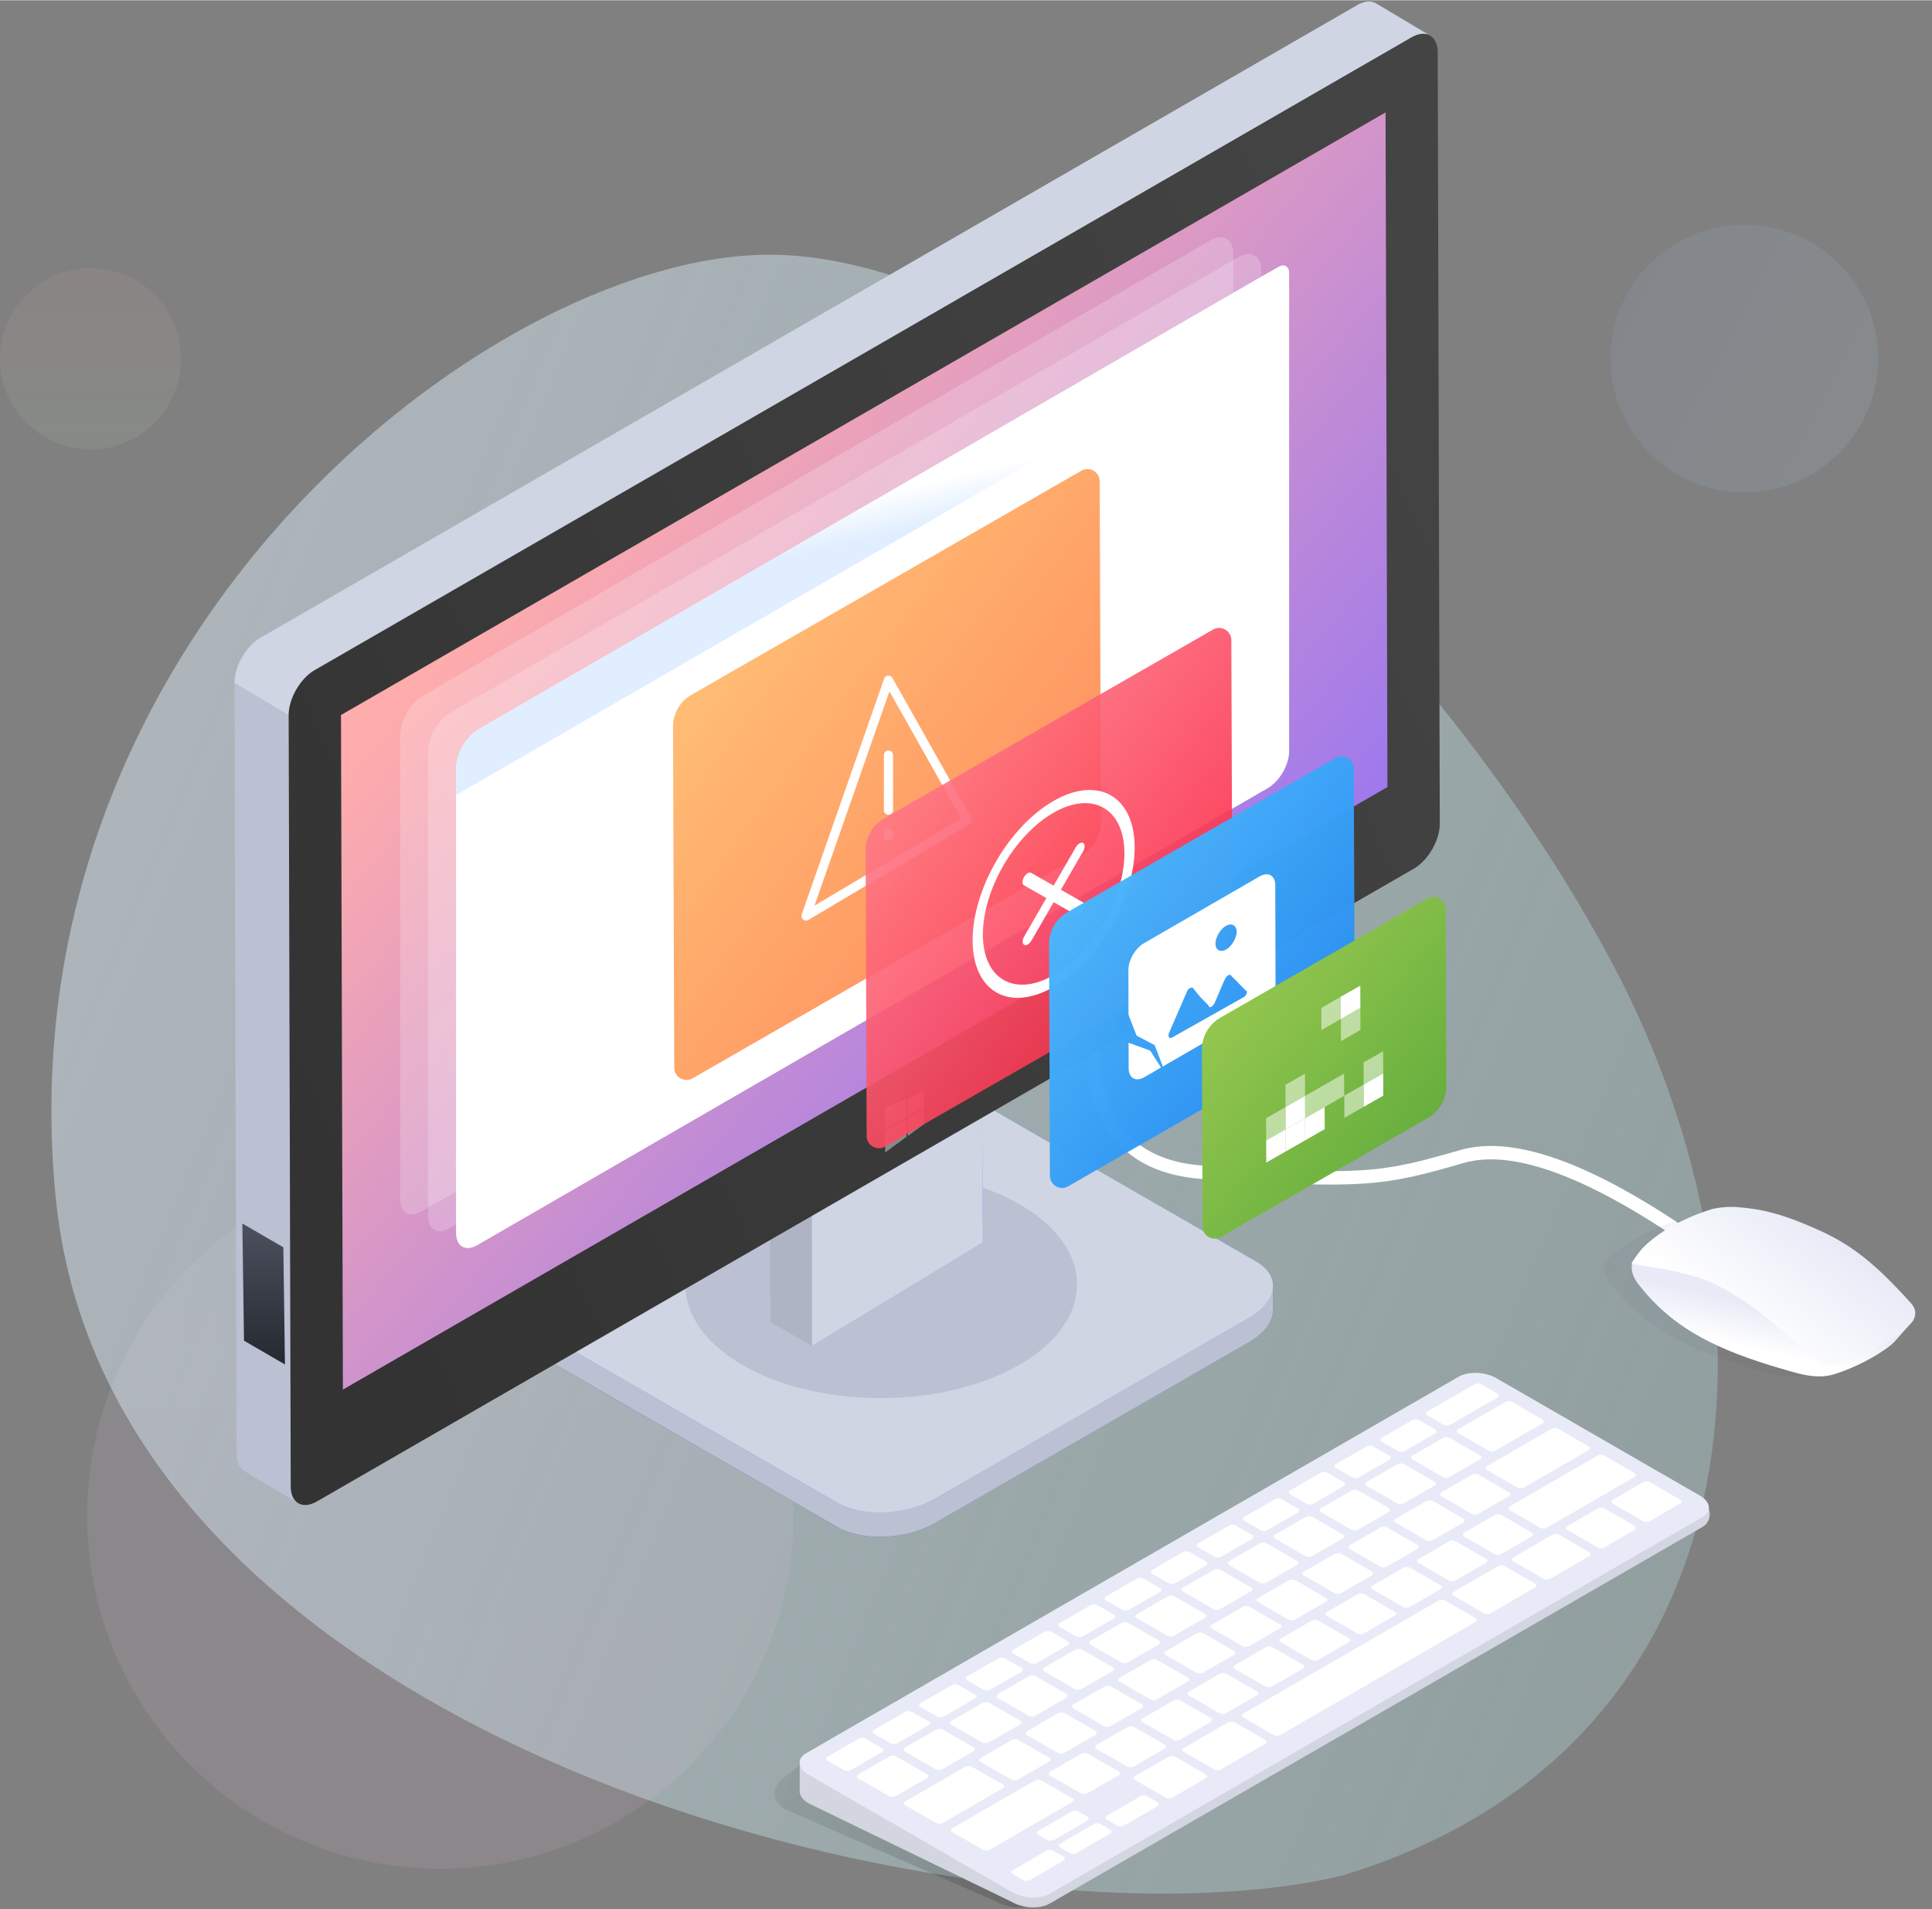 <svg width="506" height="500" viewBox="0 0 577 570" xmlns="http://www.w3.org/2000/svg" xmlns:xlink="http://www.w3.org/1999/xlink"><rect x="0" y="0" width="577" height="570" fill="#808080" stroke="none"/><defs><linearGradient x1="-7.37%" y1="63.26%" x2="88.71%" y2="26.2%" id="a"><stop stop-color="#C7FDFE" stop-opacity=".46" offset="0%"/><stop stop-color="#DAE9F6" offset="100%"/></linearGradient><linearGradient x1="100%" y1="75.73%" x2="0%" y2="24.24%" id="b"><stop stop-color="#C2E9FB" offset="0%"/><stop stop-color="#A1C4FD" offset="100%"/></linearGradient><linearGradient x1="50%" y1="0%" x2="50%" y2="100%" id="c"><stop stop-color="#E6DEE9" offset="0%"/><stop stop-color="#FDCAF1" offset="100%"/></linearGradient><linearGradient x1="50%" y1="100%" x2="50%" y2="0%" id="d"><stop stop-color="#C9FFBF" offset="0%"/><stop stop-color="#FFAFBD" offset="100%"/></linearGradient><linearGradient x1="33.58%" y1="49.59%" x2="60.72%" y2="48.28%" id="e"><stop stop-color="#4C77DD" offset="0%"/><stop stop-color="#2B51AA" offset="100%"/></linearGradient><linearGradient x1="100%" y1="50%" x2="0%" y2="50%" id="g"><stop stop-color="#5480FF" offset="0%"/><stop stop-color="#7EAAFF" offset="100%"/></linearGradient><linearGradient x1="100%" y1="50%" x2="0%" y2="50%" id="i"><stop stop-color="#779BF4" offset="0%"/><stop stop-color="#87BAFC" offset="100%"/></linearGradient><linearGradient x1="60.61%" y1="47.63%" x2="50%" y2="88.93%" id="j"><stop stop-color="#5480FF" offset="0%"/><stop stop-color="#6196FE" offset="100%"/></linearGradient><linearGradient x1="1.49%" y1="14.8%" x2="100%" y2="74.92%" id="l"><stop stop-color="#444" offset="0%"/><stop stop-color="#333" offset="100%"/></linearGradient><linearGradient x1="79.83%" y1="32.07%" x2="16.19%" y2="96.27%" id="m"><stop stop-color="#FFACAC" offset="0%"/><stop stop-color="#836BFF" offset="100%"/></linearGradient><linearGradient x1="50%" y1="0%" x2="50%" y2="100%" id="n"><stop stop-color="#4C515E" offset="0%"/><stop stop-color="#252830" offset="100%"/></linearGradient><linearGradient x1="48.43%" y1="42.63%" x2="45.7%" y2="50%" id="o"><stop stop-color="#FFF" offset="0%"/><stop stop-color="#E0EEFF" offset="100%"/></linearGradient><linearGradient x1="2.75%" y1="0%" x2="97.25%" y2="100%" id="p"><stop stop-color="#FFBF5B" offset="0%"/><stop stop-color="#FF612E" offset="100%"/></linearGradient><linearGradient x1="3.24%" y1="0%" x2="96.76%" y2="100%" id="q"><stop stop-color="#FF939C" offset="0%"/><stop stop-color="#FB0B2F" offset="100%"/></linearGradient><linearGradient x1="3.82%" y1="0%" x2="96.18%" y2="100%" id="r"><stop stop-color="#56C5FF" offset="0%"/><stop stop-color="#1D7FEF" offset="100%"/></linearGradient><linearGradient x1="4.76%" y1="0%" x2="95.24%" y2="100%" id="s"><stop stop-color="#A2CE54" offset="0%"/><stop stop-color="#59A739" offset="100%"/></linearGradient><linearGradient x1="100.34%" y1="75.23%" x2="58.8%" y2="79.72%" id="t"><stop stop-opacity=".37" offset="0%"/><stop offset="100%"/></linearGradient><linearGradient x1="27.47%" y1="56.27%" x2="95.6%" y2="81.32%" id="u"><stop stop-color="#D3D6E2" offset="0%"/><stop stop-color="#D3D6E1" offset="100%"/></linearGradient><linearGradient x1="66.32%" y1="50%" x2="76.39%" y2="73.79%" id="v"><stop stop-color="#E8EBF7" offset="0%"/><stop stop-color="#FFF" offset="100%"/></linearGradient><linearGradient x1="72.6%" y1="62.01%" x2="23.87%" y2="26.22%" id="w"><stop stop-color="#FFF" offset="0%"/><stop stop-color="#E8EBF7" offset="100%"/></linearGradient><path d="M.03 93.33v6.84c-.02.3-.01.6 0 .9v.35h.02c.33 3.07 2.72 6.22 7.07 8.73l93.86 54.07c8.6 4.96 21.62 5.5 29.07 1.2l98.83-56.93c3.37-1.93 5-4.53 5.02-7.24v-7.92H.03z" id="f"/><path d="M103.86 29.2L5.03 86.14c-7.45 4.29-6.52 11.79 2.09 16.74l93.86 54.08c8.6 4.95 21.62 5.5 29.07 1.2l98.83-56.93c3.36-1.94 5.01-4.52 5.03-7.23v-.1c-.02-3.27-2.43-6.72-7.12-9.42l-93.86-54.07c-4.7-2.71-10.73-4.1-16.45-4.1-4.73 0-9.25.95-12.62 2.9" id="h"/><path id="k" d="M137.8 29.85l-.1 81.5-51.08-30.92.5-79.9z"/></defs><g fill="none" fill-rule="evenodd"><path d="M46.49 288.32C-7.64 391 2.49 522.04 127.5 560c103.57 24.92 367.76-35.28 384.25-202.35C528.25 190.58 382.88 77.35 300.15 76 217.45 74.65 100.63 185.65 46.5 288.32z" fill="url(#a)" opacity=".5" transform="matrix(-1 0 0 1 528.4 0)"/><ellipse fill="url(#b)" opacity=".1" cx="520.96" cy="107" rx="39.96" ry="40"/><circle fill="url(#c)" opacity=".1" cx="131.5" cy="452.5" r="105.5"/><ellipse fill="url(#d)" opacity=".08" cx="27.04" cy="107.06" rx="27.04" ry="27.06"/><path d="M332.19 271.48c-13.64 50.36-4.46 76.54 27.53 78.55 47.99 3.02 53.19 2.1 76.93-4.75 15.82-4.57 39.77 4.53 71.85 27.28" stroke="#FFF" stroke-width="4"/><g transform="matrix(-1 0 0 1 380.16 290.53)"><use fill="url(#e)" xlink:href="#f"/><use fill="#BBC1D3" xlink:href="#f"/></g><g transform="matrix(-1 0 0 1 380.16 290.53)"><use fill="url(#g)" xlink:href="#h"/><use fill="url(#i)" xlink:href="#h"/><use fill="#D0D5E3" xlink:href="#h"/></g><path d="M221.95 359.65c-22.91 13.22-23.03 34.65-.27 47.87 22.77 13.23 59.8 13.23 82.72 0 22.92-13.22 23.04-34.65.27-47.87-22.77-13.22-59.8-13.22-82.72 0" fill="#BBC1D3"/><path fill="#AFB4C5" d="M242.2 322.04l-12.49-7.17.36 79.84 12.48 7.17z"/><g transform="matrix(-1 0 0 1 380.16 290.53)"><use fill="url(#j)" xlink:href="#k"/><use fill="#D0D5E3" xlink:href="#k"/></g><g><path d="M86.21 213.5l.62 230.34c0 .6.06 1.16.16 1.68l.01.04a6.12 6.12 0 00.45 1.4c.16.34.37.63.59.9a3.83 3.83 0 001.07.97l-16.2-9.66c-.31-.18-.6-.42-.85-.7-.08-.08-.14-.18-.22-.27-.09-.12-.2-.21-.28-.35a5.2 5.2 0 01-.3-.55l-.01-.02a5.75 5.75 0 01-.4-1.2l-.04-.18-.01-.04-.03-.17a7.9 7.9 0 01-.1-.74l-.02-.37v-.4l-.63-230.35 16.19 9.66z" fill="#BBC1D3"/><path d="M77.78 190.38l-.07.04a5.92 5.92 0 00-.67.42l-.34.25a24.73 24.73 0 00-.47.36l-.04.03a12.41 12.41 0 00-1.4 1.31l-.06.07-.1.1c-.21.23-.43.48-.64.74-.1.12-.18.26-.28.39a16.4 16.4 0 00-1.63 2.49c-.08.14-.18.28-.25.43a19.14 19.14 0 00-.51 1.1l-.22.5-.23.6-.17.53-.07.22-.02.06-.06.2-.12.47a24.73 24.73 0 00-.26 1.24v.01l-.06.4-.04.38-.03.38-.02.38v.35l16.2 9.66c-.01-1.23.2-2.52.58-3.81l.02-.06a17.7 17.7 0 012.53-5.12 21.86 21.86 0 011.58-1.98l.05-.07c.45-.47.92-.91 1.4-1.31l.05-.03c.5-.4 1.02-.77 1.55-1.07L421.56 11.09a8.95 8.95 0 011.57-.72h.02c.5-.18.98-.28 1.44-.32h.03c.46-.05.9-.02 1.32.06h.01c.41.09.8.23 1.15.44L410.9.89a3.89 3.89 0 00-1.14-.43h-.02l-.01-.01a4 4 0 00-1.22-.07h-.11a3.2 3.2 0 00-.58.09l-.31.07a7.04 7.04 0 00-.55.16h-.03l-.06.03-.31.12-.31.13-.32.15-.32.16-.24.14L77.78 190.38z" fill="#D0D5E3"/><path d="M336.02 200.04c4.3 2.47 7.78 8.5 7.77 13.45l-.62 230.35c-.02 4.94-3.52 6.93-7.82 4.45L7.77 259.34c-4.3-2.47-7.78-8.5-7.77-13.44L.62 15.56c.02-4.96 3.52-6.95 7.82-4.47l327.58 188.95z" fill="url(#l)" transform="matrix(-1 0 0 1 430 0)"/><path fill="url(#m)" d="M328.16 213.44l-.57 201.45L15.63 234.95 16.2 33.5z" transform="matrix(-1 0 0 1 430 0)"/><path d="M275.96 325.92l-4.89 1.99.02 5.43 4.88-2.8-.01-4.62zm-5.28 7.66l-.02-5.5-6.35 2.63.02 6.5 6.35-3.63zm5.3 1.99v-4.63l-4.89 2.8.02 5.43 4.88-3.6zm-5.28 3.84l-.02-5.44-6.35 3.64.02 6.5 6.35-4.7z" fill="#FFF" opacity=".4"/></g><path fill="url(#n)" d="M357.62 365.3l-12.24 7.1-.48 34.98 12.23-7.1z" transform="matrix(-1 0 0 1 430 0)"/><g><path d="M127.86 363.11c0 4.03 2.84 5.66 6.35 3.63l236.1-136.48c3.5-2.03 6.35-6.94 6.35-10.97V80.64c0-4.35-3.07-6.1-6.86-3.92l-235.08 135.9c-3.79 2.18-6.86 7.49-6.86 11.84V363.1z" fill="#FFF" opacity=".2"/><path d="M119.52 358.1c0 4.03 2.85 5.66 6.35 3.63l236.1-136.48c3.51-2.03 6.35-6.94 6.35-10.96V75.63c0-4.35-3.07-6.1-6.86-3.92l-235.08 135.9c-3.79 2.18-6.86 7.49-6.86 11.84v138.66z" fill="#FFF" opacity=".2"/><path d="M136.2 368.12c0 4.03 2.84 5.65 6.35 3.63l236.1-136.48c3.5-2.03 6.35-6.94 6.35-10.97V85.65c0-4.36-3.07-6.1-6.86-3.92L143.06 217.62c-3.79 2.19-6.86 7.5-6.86 11.85v138.65z" fill="#FFF"/><path d="M1.74 9.18C.71 9.2 0 10.03 0 11.46v12.02c0 .03.02.06.04.07l248.72 143.77c.02.02.04 0 .04-.02v-8.05c0-4.23-2.99-9.39-6.67-11.52L3.2 9.63c-.5-.3-.98-.44-1.41-.45h-.06z" fill="url(#o)" transform="matrix(-1 0 0 1 385 70)"/></g><g><path d="M0 76.95l.37 101.83a3.65 3.65 0 005.47 3.16L122.3 115c3.4-1.96 5.5-5.6 5.49-9.53l-.37-101.83a3.65 3.65 0 00-5.47-3.15L5.49 67.42A10.95 10.95 0 000 76.95z" fill-opacity=".8" fill="url(#p)" fill-rule="nonzero" transform="translate(201 140)"/><path d="M243.26 270.36l43.77-26.02-21.39-37.96-22.38 63.98zm23.28-67.96l23.53 41.76c.37.65.15 1.47-.49 1.85l-48.16 28.63a1.37 1.37 0 01-1.99-1.63l24.62-70.4a1.37 1.37 0 012.49-.21zm-2.56 23.03a1.37 1.37 0 012.74 0v16.43a1.37 1.37 0 01-2.74 0v-16.43zm0 23.27a1.37 1.37 0 012.74 0v.92a1.37 1.37 0 01-2.74 0v-.92z" fill="#FFF" fill-rule="nonzero"/><path d="M57.52 113.85l.31 85.32a3.65 3.65 0 005.47 3.15l98.24-56.37a10.95 10.95 0 005.5-9.54v-.4l-.3-84.92a3.65 3.65 0 00-5.48-3.15l-98.24 56.38a10.95 10.95 0 00-5.5 9.53z" fill-opacity=".9" fill="url(#q)" fill-rule="nonzero" transform="translate(201 140)"/><path d="M322.39 251.77c.4-.22.78-.28 1.08-.1.6.33.6 1.44.01 2.47l-6.64 11.48 6.68 3.8c.6.34.6 1.45.01 2.48-.3.51-.69.91-1.08 1.14-.4.22-.78.28-1.08.1l-6.69-3.8-6.64 11.48c-.3.52-.7.91-1.08 1.14-.4.22-.79.28-1.09.1-.6-.33-.6-1.44 0-2.47l6.64-11.48-6.69-3.8c-.6-.34-.6-1.45 0-2.48.3-.51.69-.91 1.08-1.14.39-.22.78-.28 1.08-.1l6.69 3.8 6.64-11.48c.3-.52.69-.91 1.08-1.14zm-7.8-12.64c13.35-7.68 24.24-1.49 24.28 13.8.04 15.3-10.78 33.98-24.12 41.67-13.34 7.68-24.23 1.49-24.27-13.8-.05-15.3 10.77-33.98 24.12-41.67zm.15 51.96c11.66-6.71 21.1-23.04 21.07-36.4-.04-13.35-9.55-18.76-21.2-12.05-11.66 6.71-21.1 23.04-21.07 36.4.04 13.35 9.55 18.76 21.2 12.05z" fill="#FFF"/><path d="M112.3 141.85l.26 69.18a3.65 3.65 0 005.47 3.15l80.04-46.04c3.41-1.96 5.5-5.6 5.5-9.53l-.26-69.18a3.65 3.65 0 00-5.47-3.15l-80.04 46.04a10.95 10.95 0 00-5.5 9.53z" fill-opacity=".98" fill="url(#r)" fill-rule="nonzero" transform="translate(201 140)"/><path d="M341.64 281.6c-2.56 1.47-4.65 5.08-4.64 8.01l.08 29.33c.01 2.94 2.11 4.13 4.67 2.66l34.55-19.97c2.57-1.47 4.65-5.08 4.65-8.01l-.09-29.33c0-2.94-2.1-4.13-4.67-2.66l-34.55 19.97zm21.36.12c0-1.89 1.47-4.37 3.15-5.32 1.7-.95 3.17-.13 3.18 1.76 0 1.9-1.47 4.38-3.16 5.33-1.68.95-3.16.12-3.17-1.77zm-14 27.44v-.48l5.45-12.54c.14-.52.44-.86.8-1.06.22-.12.45-.2.68-.24.21.12.42 0 .42.23l2.12 2.6 2.55 2.6c0 .23 0 .47.2.35.17.09.36.05.56-.06.32-.18.66-.57.92-1.01l2.94-6.86.42-.72.21-.35c.18-.2.39-.37.59-.49.28-.16.55-.2.68.01l4.66 4.72c.21-.12.21.12.21.35 0 .48-.42 1.18-.84 1.42l-21.51 12.11c-.63.36-1.06.13-1.06-.58z" fill="#FFF"/><path fill="#3BA2F5" d="M333.8 305.88l2.5 5.15 7.22 2.63 4.82 7.56-3.47-9.17-5.43-2.87-3.67-9.49z"/><path d="M157.96 173.37l.19 52.8a3.65 3.65 0 005.47 3.16l61.84-35.57c3.41-1.96 5.5-5.6 5.5-9.53l-.2-52.81a3.65 3.65 0 00-5.47-3.15l-61.84 35.57a10.95 10.95 0 00-5.5 9.53z" fill="url(#s)" fill-rule="nonzero" transform="translate(201 140)"/><g fill="#FFF"><path opacity=".5" d="M400.43 297.58l-5.8 3.33.01 6.63 5.82-3.32zM406.28 300.86v.02l-5.82 3.33.02 6.62 5.82-3.33z"/><path d="M406.26 294.25l-5.83 3.33.02 6.64 5.83-3.34v-.02zM389.78 333.81v.03l-5.8 3.31.02 6.61-.03.02 5.83-3.33z"/><path d="M389.78 333.81l.02 6.64 5.83-3.34-.02-6.6-5.83 3.33zM383.95 337.17l-5.8 3.32.02 6.61 5.8-3.32.03-.02-.02-6.6z"/><path d="M389.76 327.2l-5.8 3.31.02 6.64-.03.02.03-.02 5.8-3.31v-.03z"/><path opacity=".5" d="M378.13 333.85l.02 6.62v.02l5.8-3.32.03-.02-.02-6.64zM395.59 323.86l-5.83 3.33.02 6.62v.03l5.83-3.34z"/><path opacity=".5" d="M389.74 320.56l-5.83 3.33.02 6.64 5.83-3.33zM401.42 320.52l-5.83 3.34.02 6.64 5.83-3.33zM407.26 323.8l-5.78 3.31.02 6.64 5.83-3.33-.05.02-.02-6.6z"/><path opacity=".5" d="M407.24 317.19l.02 6.62v.02-.02l5.84-3.34-.02-6.62z"/><path d="M407.26 323.8v.03l.02 6.61.05-.02 5.78-3.31v-.21l-.01-6.43z"/></g></g><g><path d="M70.51 7.06L9.22 40.7c-3.32 1.91-3.1 6.2-.23 7.87l192.45 110.59a9.93 9.93 0 004.86 1.12h.03c2.2 0 4.52-.54 6.33-1.59l63.19-27.6c2.57-1.44 3.46-3.1 3.47-4.66v-.06c-.01-1.96-1.4-3.75-2.58-4.72l-2.67-2.03-2.89-2.3L81.73 6.6a9.95 9.95 0 00-4.87-1.12c-2.21 0-4.53.53-6.35 1.58" fill="url(#t)" opacity=".2" transform="matrix(-1 0 0 1 510.62 409.26)"/><path d="M63.73 5.2L2.44 38.81c-3.32 1.92-3.11 6.21-.23 7.87l194.92 112.44c2.88 1.66 7.9 1.46 11.22-.46l60.72-29.45c1.96-1.13 2.89-2.61 2.72-3.97v-7.5h-4.5V120L74.94 4.73a9.94 9.94 0 00-4.88-1.12c-2.2 0-4.52.54-6.34 1.58" fill="url(#u)" transform="matrix(-1 0 0 1 510.62 409.26)"/><path d="M508.41 452.98L313.5 565.43c-2.88 1.66-7.9 1.45-11.22-.47l-60.72-35.02c-3.32-1.92-3.68-4.81-.8-6.47l194.92-112.45c2.88-1.65 7.9-1.45 11.22.47l60.72 35.02c3.32 1.92 3.68 4.82.8 6.47" fill="#E8EBF7"/><path d="M326.62 544.69l-9.94 5.74c-.58.34-.59.88-.01 1.21l2.82 1.62c.57.33 1.51.32 2.1-.02l9.92-5.75c.59-.33.6-.87.02-1.2l-2.82-1.62a2.32 2.32 0 00-2.1.02zm-6.57-3.77l-9.94 5.75c-.59.34-.6.88-.02 1.2l2.61 1.5c.58.33 1.52.33 2.1-.01l9.94-5.75c.58-.34.59-.88.01-1.2l-2.6-1.5a2.33 2.33 0 00-2.1.01zm20.5-4.53l-9.92 5.73c-.58.34-.59.88-.01 1.21l3.02 1.73c.57.33 1.51.33 2.1 0l9.9-5.75c.58-.33.59-.87.02-1.2l-3.02-1.74a2.32 2.32 0 00-2.1.02zm-15.72-1l9.18-5.3c.58-.34.59-.88.01-1.21l-9.06-5.2a2.32 2.32 0 00-2.1.01l-9.2 5.3c-.57.34-.58.88 0 1.21l9.07 5.2c.58.34 1.52.33 2.1 0zm-11.53-10.62l-9.08-5.21a2.34 2.34 0 00-2.1.01l-9.22 5.31c-.58.34-.59.88-.01 1.21l9.09 5.2c.58.34 1.52.34 2.1 0l9.2-5.31c.59-.34.6-.88.02-1.21zm13.82-6.78c.58-.33.59-.87.01-1.2l-9.07-5.21a2.33 2.33 0 00-2.1 0l-9.2 5.3c-.58.34-.58.89 0 1.22l9.07 5.2c.58.34 1.52.33 2.1 0l9.19-5.3zm21.82 6.58l-9.9 5.73c-.59.34-.6.88-.02 1.2l9.06 5.2c.57.33 1.5.33 2.1-.01l9.88-5.73c.58-.33.59-.87.01-1.2l-9.04-5.2a2.31 2.31 0 00-2.1.01zm-10.16-8.87a2.32 2.32 0 00-2.1.01l-9.18 5.3c-.58.33-.58.87 0 1.2l9.05 5.2c.58.34 1.52.33 2.1 0l9.16-5.3c.59-.34.6-.88.02-1.2l-9.05-5.21zm2.52-1.46l9.05 5.2c.58.33 1.51.33 2.1-.01l9.15-5.29c.58-.34.58-.88 0-1.2l-9.03-5.2a2.31 2.31 0 00-2.1 0l-9.15 5.3c-.58.33-.59.87-.02 1.2zm13.42-12.18c.58-.33.59-.87.01-1.2l-9.04-5.2a2.32 2.32 0 00-2.1 0l-9.16 5.28c-.58.34-.59.88-.01 1.21l9.05 5.2c.58.34 1.51.33 2.1 0l9.15-5.29zm-24.93 1.56l-9.18 5.29c-.58.34-.59.88-.01 1.2l9.06 5.21c.58.33 1.52.33 2.1 0l9.17-5.3c.58-.33.59-.87.01-1.2l-9.05-5.21a2.32 2.32 0 00-2.1 0zm36.92 10.68l-13.14 7.6c-.58.33-.59.87-.01 1.2l9.04 5.2c.57.32 1.5.32 2.09-.02l13.12-7.6c.58-.33.59-.87.02-1.2l-9.03-5.2a2.3 2.3 0 00-2.09.02zm8.66-9.32l-9.03-5.2a2.31 2.31 0 00-2.09.01l-9.14 5.28c-.58.34-.6.88-.02 1.2l9.04 5.2c.57.34 1.5.33 2.09 0l9.13-5.28c.58-.34.59-.88.02-1.2zm20.95-22.5l9 5.19c.57.33 1.5.32 2.08 0l9.08-5.26c.58-.34.59-.87.02-1.2l-9-5.2a2.3 2.3 0 00-2.07.01l-9.1 5.25c-.58.34-.58.87-.01 1.2zm4.23-6.87l9.09-5.24c.58-.34.58-.87.01-1.2l-8.99-5.2a2.3 2.3 0 00-2.08 0l-9.1 5.25c-.58.33-.59.87-.01 1.2l9 5.2c.57.33 1.5.33 2.08 0zm-13.6-3.74a2.3 2.3 0 00-2.08 0l-9.12 5.26c-.58.33-.58.87-.01 1.2l9.01 5.2c.58.33 1.5.33 2.09 0l9.1-5.26c.58-.33.59-.87.02-1.2l-9-5.2zm-4.35 18.53l9.01 5.2c.57.32 1.5.32 2.08-.02l9.1-5.26c.59-.33.59-.87.02-1.2l-9-5.2a2.3 2.3 0 00-2.08.01l-9.12 5.26c-.58.34-.58.88 0 1.2zm-11.46-10.6l-9.14 5.26c-.58.33-.58.87-.01 1.2l9.03 5.2c.57.33 1.5.33 2.08 0l9.13-5.27c.58-.34.58-.87 0-1.2l-9-5.2a2.3 2.3 0 00-2.1 0zm-2.28 18.53l9.02 5.2c.58.33 1.51.32 2.09-.01l9.12-5.27c.58-.34.58-.88 0-1.2l-9-5.2a2.3 2.3 0 00-2.09 0l-9.13 5.28c-.58.33-.58.87-.01 1.2zm-11.48-10.61l-9.15 5.27c-.58.34-.59.88-.01 1.2l9.04 5.21c.57.33 1.5.33 2.09 0l9.13-5.28c.58-.34.59-.87.02-1.2l-9.03-5.2a2.31 2.31 0 00-2.1 0zm74.3-9.8a2.29 2.29 0 00-2.08 0l-58.27 33.7c-.58.34-.58.88-.01 1.2l9.02 5.2c.58.33 1.51.32 2.09-.01l58.2-33.7c.58-.34.58-.87.01-1.2l-8.97-5.19zm-1.52-4.61l-8.97-5.2a2.3 2.3 0 00-2.08.01l-9.08 5.25c-.58.33-.58.87-.01 1.2l8.98 5.19c.57.33 1.5.33 2.08 0l9.07-5.25c.58-.34.58-.87.01-1.2zm-6.47-6.64l8.97 5.2c.57.32 1.5.32 2.07-.01l9.06-5.24c.58-.33.58-.87.01-1.2l-8.96-5.19a2.28 2.28 0 00-2.07 0l-9.07 5.24c-.58.33-.58.87-.01 1.2zm4.2-6.84l9.07-5.23c.58-.33.58-.87.01-1.2l-8.96-5.2a2.29 2.29 0 00-2.08.01l-9.07 5.23c-.58.33-.58.87-.01 1.2l8.98 5.2c.56.32 1.5.32 2.07-.01zm-13.55-3.75a2.3 2.3 0 00-2.07 0l-9.09 5.24c-.58.34-.58.87-.01 1.2l8.99 5.2c.57.33 1.5.33 2.08 0l9.07-5.24c.58-.34.58-.87.01-1.2l-8.98-5.2zm35.13 11.54a2.28 2.28 0 00-2.07.01l-13.21 7.64c-.58.34-.59.87-.02 1.2l8.97 5.19c.57.33 1.5.33 2.07 0l13.2-7.65c.58-.34.58-.87.02-1.2l-8.96-5.19zm7.95-10.07l-8.95-5.19a2.28 2.28 0 00-2.07 0l-9.05 5.23c-.58.33-.58.87-.01 1.2l8.96 5.19c.57.33 1.5.33 2.07 0l9.04-5.23c.57-.33.58-.87.01-1.2zm-15.88-5.6l9.05-5.21c.57-.34.58-.87 0-1.2l-8.95-5.2a2.28 2.28 0 00-2.07 0l-9.05 5.23c-.58.33-.58.87-.01 1.2l8.96 5.19c.57.33 1.5.33 2.07 0zm24.14 6.3a2.28 2.28 0 00-2.07 0l-11.63 6.73c-.57.34-.58.87-.01 1.2l8.95 5.19c.57.32 1.5.32 2.07-.01l11.62-6.73c.57-.33.57-.87 0-1.2l-8.93-5.18zm13.58-7.85a2.27 2.27 0 00-2.06 0l-9.02 5.22c-.57.33-.58.86-.01 1.2l8.93 5.17c.57.33 1.5.33 2.07 0l9-5.22c.58-.33.58-.86.01-1.2l-8.92-5.17zm2.5-2.64c-.58.34-.58.87-.01 1.2l8.92 5.18c.56.33 1.49.33 2.06 0l9-5.21c.56-.33.57-.87 0-1.2l-8.91-5.18a2.27 2.27 0 00-2.06 0l-9 5.21zm-30.78 1.97c-.58.33-.58.86-.02 1.2l8.95 5.18c.57.33 1.5.33 2.07 0L488.1 441c.57-.33.57-.87 0-1.2l-8.92-5.18a2.28 2.28 0 00-2.06 0l-26.14 15.1zm-6.83-12.02c-.57.33-.58.87-.01 1.2l8.95 5.19c.57.33 1.5.33 2.07 0l19.2-11.08c.56-.33.57-.86 0-1.2l-8.93-5.18a2.28 2.28 0 00-2.07 0l-19.2 11.07zm-13.07-12.35c.56.33 1.5.33 2.07 0l14.02-8.08c.57-.33.57-.86 0-1.2l-4.72-2.76a2.28 2.28 0 00-2.06 0l-14.04 8.08c-.57.33-.58.86-.01 1.2l4.74 2.76zm-13.64 7.85c.57.33 1.5.33 2.08 0l9.05-5.22c.57-.33.58-.86.01-1.2l-4.74-2.76a2.29 2.29 0 00-2.07 0l-9.06 5.22c-.58.33-.58.87-.02 1.2l4.75 2.76zm-13.65 7.87c.57.33 1.5.33 2.07 0l9.07-5.23c.58-.33.58-.87.02-1.2l-4.76-2.76a2.3 2.3 0 00-2.07 0l-9.08 5.22c-.58.33-.58.87-.01 1.2l4.76 2.77zm-13.68 7.88c.57.33 1.5.33 2.08 0l9.08-5.24c.58-.33.59-.87.02-1.2l-4.77-2.77a2.3 2.3 0 00-2.08 0l-9.1 5.24c-.57.33-.57.87 0 1.2l4.77 2.77zm-13.7 7.9c.57.32 1.5.32 2.08-.01l9.1-5.25c.58-.33.58-.87.01-1.2l-4.77-2.77a2.3 2.3 0 00-2.09 0l-9.1 5.25c-.58.33-.59.87-.02 1.2l4.79 2.77zm-11.64 7.9l9.12-5.26c.57-.33.58-.87 0-1.2l-4.78-2.77a2.3 2.3 0 00-2.09 0l-9.12 5.25c-.58.34-.59.87-.01 1.2l4.8 2.78c.57.33 1.5.32 2.08 0zm-13.74 7.91l9.13-5.26c.58-.33.58-.87 0-1.2l-4.8-2.77a2.3 2.3 0 00-2.08 0l-9.14 5.26c-.58.33-.59.87-.02 1.2l4.82 2.78c.57.33 1.5.32 2.09-.01zm-13.77 7.93l9.14-5.27c.58-.33.59-.87.02-1.2l-4.82-2.77a2.32 2.32 0 00-2.09 0l-9.16 5.27c-.58.33-.58.87-.01 1.2l4.83 2.78c.57.33 1.5.33 2.09 0zm-13.8 7.95l9.17-5.28c.58-.34.59-.87.01-1.2l-4.83-2.78a2.32 2.32 0 00-2.1 0l-9.16 5.28c-.59.34-.6.88-.02 1.21l4.84 2.78c.58.33 1.51.32 2.1-.01zm-13.8 7.96l9.17-5.29c.58-.34.59-.88.01-1.2l-4.84-2.78a2.32 2.32 0 00-2.1 0l-9.18 5.3c-.59.33-.6.87-.02 1.2l4.85 2.78c.58.33 1.52.32 2.1-.01zm-13.85 7.97l9.2-5.3c.58-.33.59-.87.01-1.2l-4.85-2.78a2.33 2.33 0 00-2.1 0l-9.2 5.3c-.6.34-.6.88-.02 1.21l4.86 2.78c.58.33 1.52.33 2.1-.01zm-13.86 7.99l9.2-5.3c.6-.35.6-.89.02-1.22l-4.86-2.78a2.34 2.34 0 00-2.1.01l-9.23 5.3c-.58.34-.59.89-.01 1.22l4.88 2.78c.57.33 1.52.32 2.1-.01zm-13.88 8l9.22-5.32c.58-.34.6-.88.01-1.2l-4.88-2.79a2.34 2.34 0 00-2.1.01l-9.24 5.32c-.58.33-.6.87-.01 1.2l4.89 2.79c.58.33 1.52.32 2.1-.01zm-13.91 8.01l9.24-5.32c.58-.34.59-.88.01-1.21l-4.9-2.79a2.34 2.34 0 00-2.1.01l-9.25 5.33c-.6.34-.6.88-.02 1.2l4.9 2.8c.58.32 1.53.32 2.12-.02zM444.5 433.1c.57.33 1.5.33 2.07 0l14.02-8.08c.57-.33.58-.86.01-1.19l-8.94-5.2a2.28 2.28 0 00-2.07 0l-14.03 8.08c-.58.33-.58.87-.02 1.2l8.96 5.2zm-13.63 7.86c.57.33 1.5.33 2.07 0l9.06-5.22c.57-.33.57-.87 0-1.2l-8.95-5.2a2.29 2.29 0 00-2.08 0l-9.06 5.22c-.57.33-.58.87-.01 1.2l8.97 5.2zm-13.65 7.86c.56.33 1.5.33 2.07 0l9.07-5.23c.57-.33.58-.86.01-1.2l-8.97-5.2a2.3 2.3 0 00-2.08 0l-9.08 5.23c-.57.33-.58.87 0 1.2l8.98 5.2zm-13.68 7.88c.57.33 1.5.33 2.07 0l9.09-5.24c.58-.33.58-.86.01-1.2l-8.98-5.2a2.3 2.3 0 00-2.08 0l-9.1 5.24c-.57.33-.58.87 0 1.2l8.99 5.2zm-13.7 7.9c.57.33 1.5.32 2.08-.01l9.1-5.24c.57-.34.58-.87 0-1.2l-8.99-5.2a2.3 2.3 0 00-2.08 0l-9.11 5.24c-.58.33-.58.87-.01 1.2l9 5.2zm-11.64 7.9l9.11-5.26c.58-.33.58-.87.01-1.2l-9-5.2a2.3 2.3 0 00-2.1 0l-9.12 5.25c-.58.34-.58.87 0 1.2l9.01 5.21c.57.33 1.5.33 2.09 0zm-13.75 7.91l9.13-5.26c.58-.33.59-.87.01-1.2l-9.02-5.2a2.31 2.31 0 00-2.09 0l-9.14 5.26c-.58.33-.58.87-.01 1.2l9.03 5.21c.58.33 1.51.33 2.1 0zm-13.77 7.94l9.15-5.27c.58-.34.58-.88.01-1.2l-9.03-5.21a2.32 2.32 0 00-2.1 0l-9.15 5.27c-.58.33-.59.87-.01 1.2l9.04 5.21c.57.33 1.51.33 2.1 0zm-13.79 7.94l9.16-5.28c.58-.33.59-.87.02-1.2l-9.05-5.21a2.32 2.32 0 00-2.1 0l-9.17 5.28c-.58.34-.59.88-.01 1.21l9.06 5.21c.57.33 1.5.33 2.1 0zm-13.81 7.96l9.17-5.29c.59-.33.6-.87.02-1.2l-9.06-5.21a2.32 2.32 0 00-2.1 0l-9.19 5.3c-.58.33-.59.87-.01 1.2l9.07 5.21c.57.33 1.51.33 2.1 0zm-13.84 7.97l9.19-5.3c.58-.33.59-.87.01-1.2l-9.07-5.21a2.33 2.33 0 00-2.1 0l-9.2 5.3c-.59.34-.6.88-.02 1.21l9.09 5.21c.57.34 1.51.33 2.1 0zm-13.86 8l9.2-5.31c.59-.34.6-.88.02-1.21l-9.09-5.22a2.33 2.33 0 00-2.1.01l-9.22 5.3c-.59.34-.6.89-.02 1.22l9.1 5.21c.58.33 1.52.33 2.1 0zm-13.89 8l9.22-5.32c.59-.34.6-.88.02-1.21l-9.1-5.22a2.34 2.34 0 00-2.1.01l-9.24 5.32c-.59.33-.6.87-.02 1.2l9.11 5.22c.58.33 1.52.33 2.11 0zm-13.9 8l9.23-5.32c.59-.34.6-.88.01-1.21l-9.1-5.22a2.35 2.35 0 00-2.12.01l-9.25 5.33c-.59.34-.6.88-.01 1.2l9.12 5.23c.58.33 1.52.32 2.11-.02zm14.03 8.03l17.8-10.27c.59-.34.6-.88.02-1.21l-9.1-5.21a2.34 2.34 0 00-2.1 0l-17.83 10.28c-.59.34-.6.88-.01 1.22l9.1 5.2c.59.34 1.53.33 2.12 0zm14.01 8.02l24.55-14.19c.59-.34.6-.88.01-1.2l-9.07-5.21a2.33 2.33 0 00-2.1.01l-24.58 14.19c-.58.34-.6.88-.01 1.21l9.1 5.2c.58.34 1.52.33 2.1 0zm12 9.06l9.94-5.76c.59-.34.6-.88.02-1.21l-3.03-1.73a2.33 2.33 0 00-2.1.01l-9.95 5.76c-.59.34-.6.88-.02 1.2l3.04 1.74c.57.33 1.51.32 2.1-.01z" fill="#FFF"/><g><path d="M479.07 378.67c0 .32.04.64.13.97.27 1 .31 1.4 1.57 3.38l1.36 1.69c10.57 12.98 24.36 19.17 45.49 25.03l.05.03c4.36 1.2 8.31 1.69 12.18.43h.02a63 63 0 001.66-.57c7.38-2.6 13.53-6.2 17.9-10.48l.32-.32c2.25-2.21 1.97-4.96-.72-6.99a203.02 203.02 0 00-21.45-14.06c-7.7-4.4-15.92-8.5-24.62-12.27l-.77-.33a18.3 18.3 0 00-12.28-.43l-.55.18c-8.08 2.67-14.77 6.52-19.39 11.14-.98.98-.9 1.52-.9 2.6" fill="#2B2B58" opacity=".05"/><path d="M84.56 19.3c-.28 1.01-.32 1.4-1.57 3.39l-1.36 1.68C71.06 37.35 57.27 43.54 36.13 49.4l-.05.03c-4.35 1.2-8.3 1.69-12.17.44l-.02-.01a63 63 0 01-1.67-.57c-7.37-2.6-14.3-7.08-16.12-9.15l-4.6-5.2c-2.24-2.21.54-1.41 3.22-3.43 6.6-4.97 13.76-9.67 21.46-14.07 7.7-4.4 15.92-8.5 24.61-12.27l.77-.33a18.3 18.3 0 0112.29-.43l.55.18c8.07 2.67 14.77 6.52 19.38 11.14.98.98.9 1.52.9 2.6 0 .32-.03.65-.12.97z" fill="url(#v)" transform="matrix(-1 0 0 1 572 360.34)"/><path d="M84.69 16.96c-2.65.62-14.3 1.92-22.22 4.9-4.2 1.59-9.51 5.12-9.51 5.12-6.34 3.41-19.74 15.64-22.48 18.2-2.73 2.56-4.12 2-6.38 1.64-.58-.1-2.24-.51-4.37-1.08-7.38-2.6-13.53-6.2-17.89-10.48l-.33-.33A4.55 4.55 0 010 31.91v-.36c.05-1.48 1.1-2.62 1.42-2.97C11.17 17.8 18.26 11.7 28.47 7.08 38.84 2.38 44.97.76 52.53.11a25.98 25.98 0 018.06.51l.02.01.74.23.55.18c1.03.34 2.03.7 3.01 1.07C71.65 4.7 77.26 8.14 81.3 12.18c.98.98 3.49 4.46 3.4 4.78z" fill="url(#w)" transform="matrix(-1 0 0 1 572 360.34)"/></g></g></g></svg>